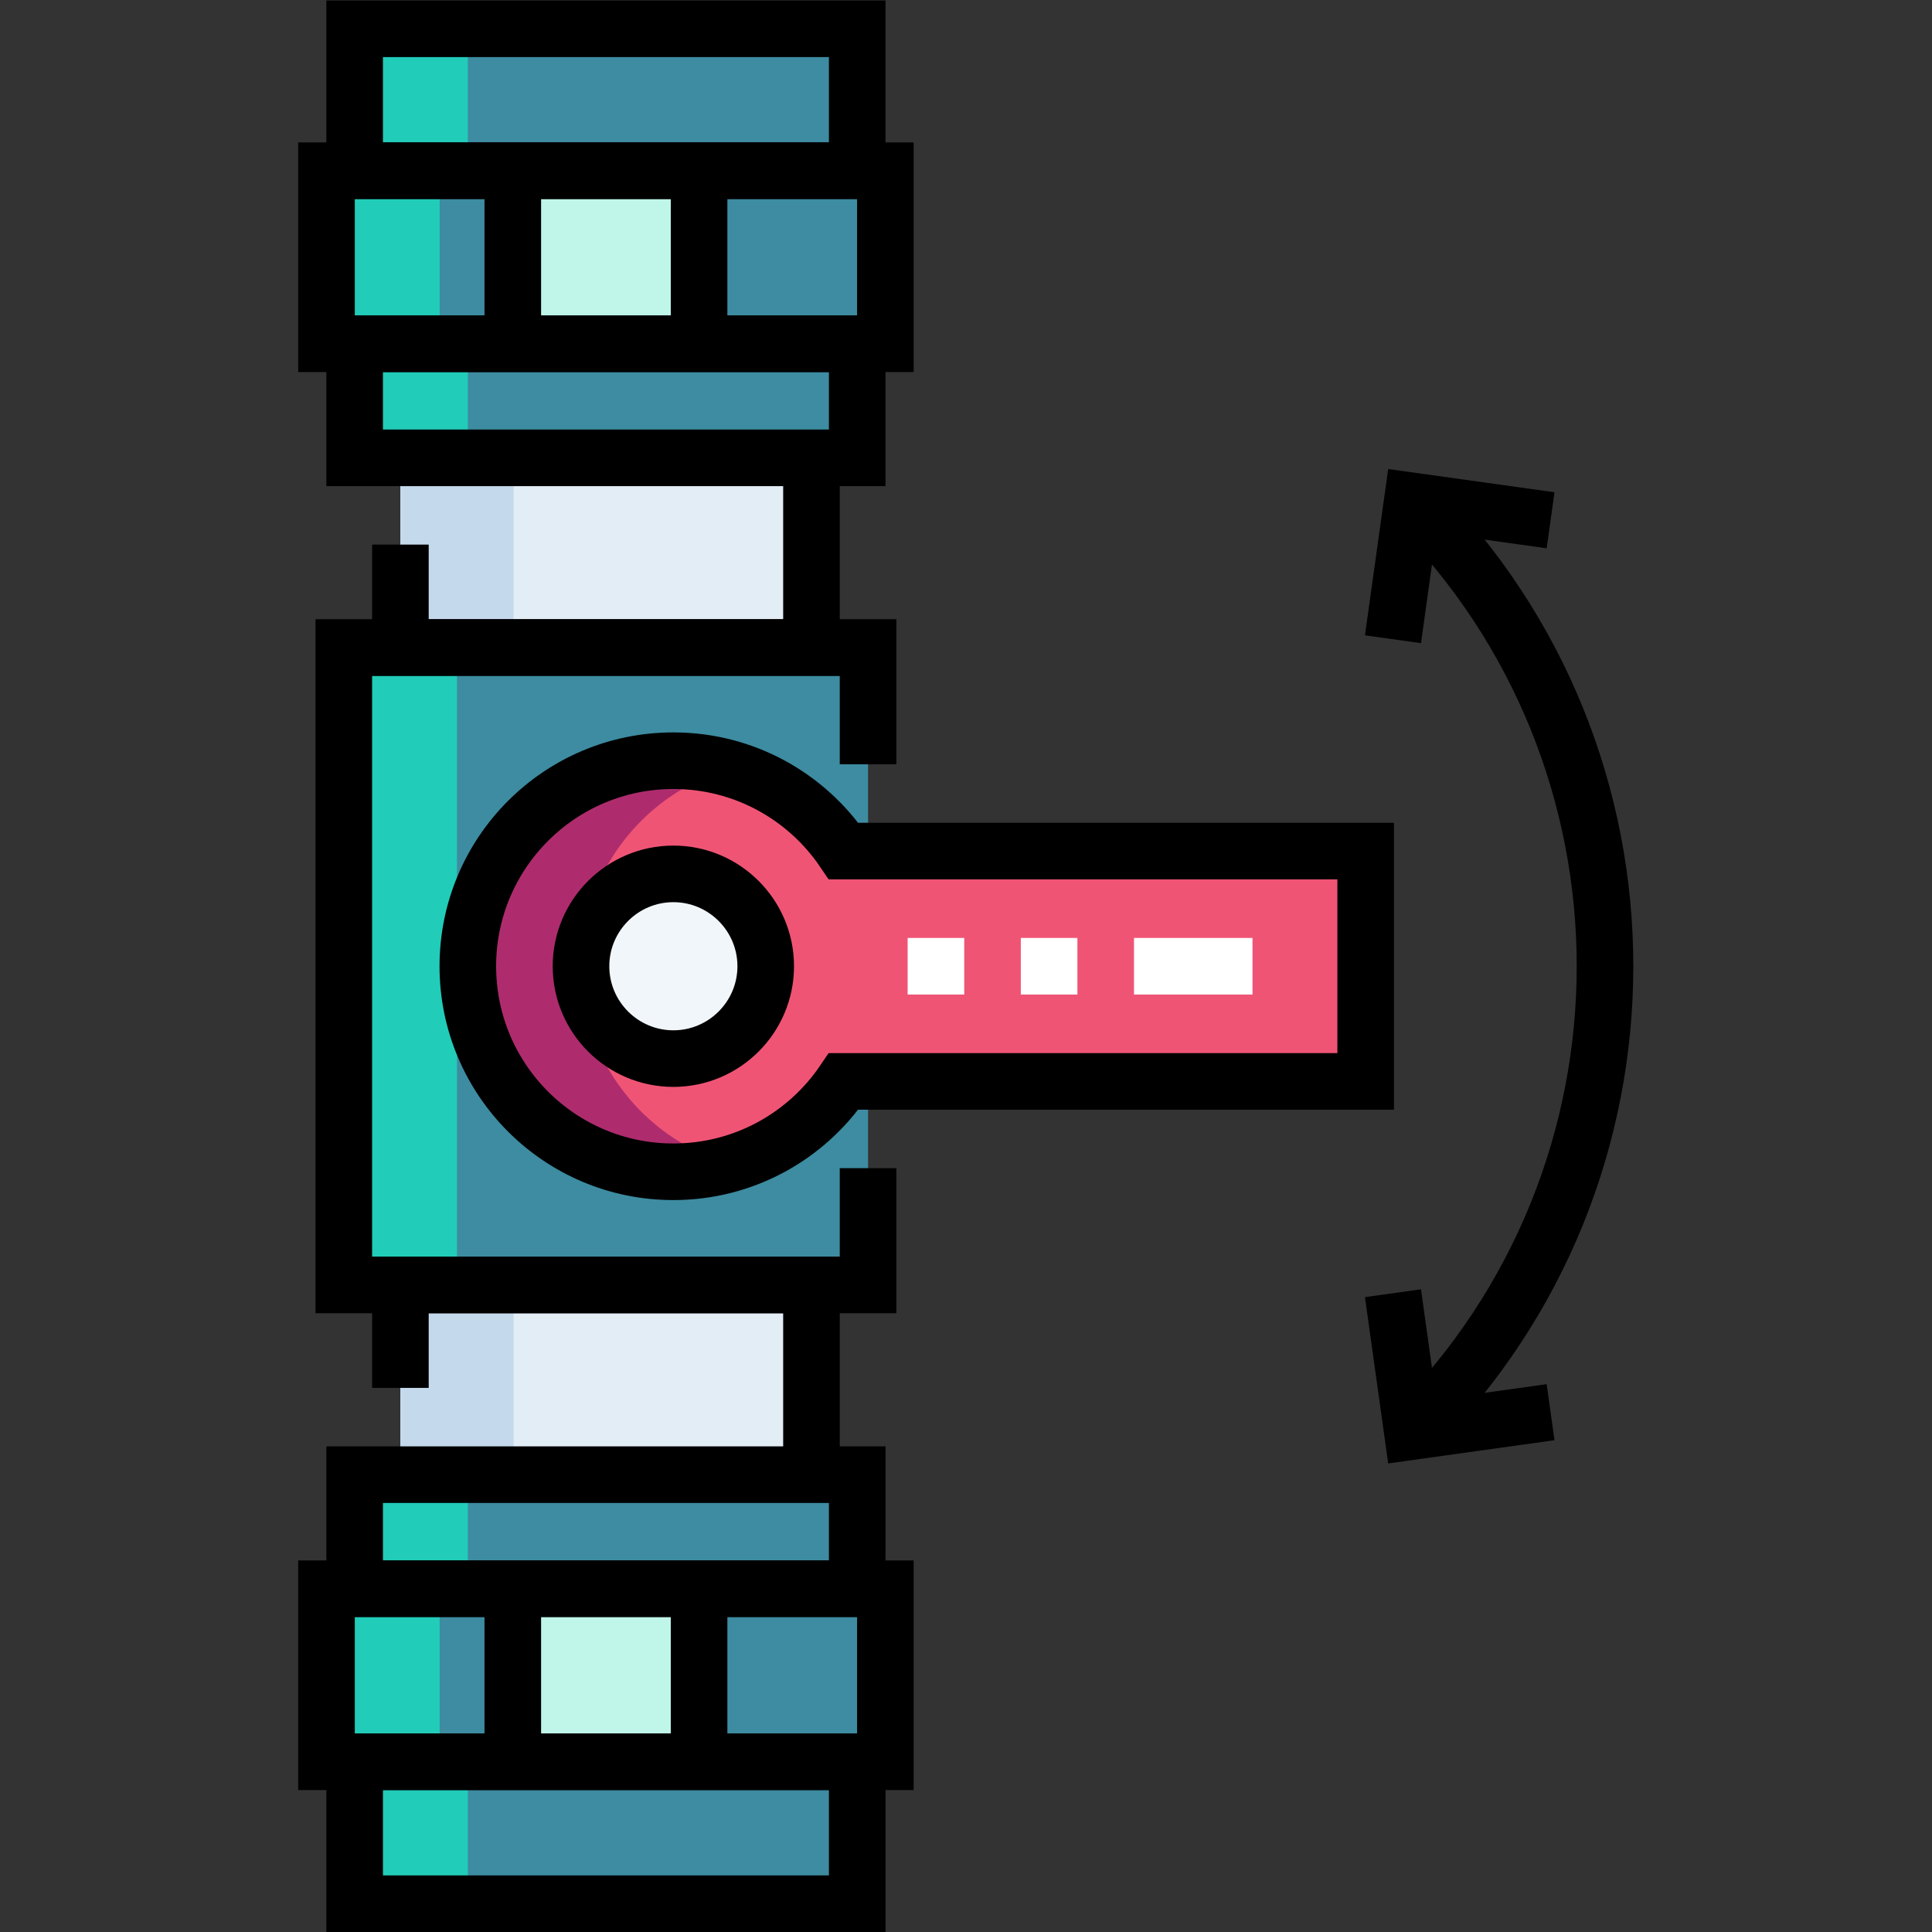 <svg xmlns="http://www.w3.org/2000/svg" version="1.1" xmlns:xlink="http://www.w3.org/1999/xlink" width="512" height="512" x="0" y="0" viewBox="0 0 682.667 682.667" style="enable-background:new 0 0 512 512" xml:space="preserve" class=""><rect x="0" y="0" width="682.667" height="682.667" fill="#333333" stroke="none"/><g><defs><clipPath id="a" clipPathUnits="userSpaceOnUse"><path d="M0 512h512V0H0Z" fill="#000000" opacity="1" data-original="#000000"></path></clipPath></defs><g clip-path="url(#a)" transform="matrix(1.333 0 0 -1.333 0 682.667)"><path d="M0 0h-138.384c-9.797 14.454-26.355 23.953-45.132 23.953-30.089 0-54.482-24.392-54.482-54.482s24.393-54.483 54.482-54.483c18.777 0 35.335 9.499 45.132 23.953H0Z" style="fill-opacity:1;fill-rule:nonzero;stroke:none" transform="translate(362.008 286.53)" fill="#f05475" data-original="#f05475" class=""></path><path d="M0 0c0 24.887 16.687 45.877 39.482 52.391a54.503 54.503 0 0 1-15 2.091C-5.607 54.482-30 30.09-30 0s24.393-54.482 54.482-54.482c5.203 0 10.235.729 15 2.091C16.687-45.877 0-24.887 0 0" style="fill-opacity:1;fill-rule:nonzero;stroke:none" transform="translate(154.01 256)" fill="#ae2c6d" data-original="#ae2c6d" class=""></path><path d="M86.548 466.878h148.143v-45.877H86.548Z" style="fill-opacity:1;fill-rule:nonzero;stroke:none" fill="#3d8ca1" data-original="#b6efbb" class="" opacity="1"></path><path d="M135.929 466.878h49.381v-45.877h-49.381Z" style="fill-opacity:1;fill-rule:nonzero;stroke:none" fill="#bff6e9" data-original="#bff6e9" class=""></path><path d="M94.01 390.77h133.218v30.231H94.01ZM94.01 466.878h133.218V504.5H94.01ZM234.691 45.122H86.548v45.877h148.143z" style="fill-opacity:1;fill-rule:nonzero;stroke:none" fill="#3d8ca1" data-original="#b6efbb" class="" opacity="1"></path><path d="M86.548 421.001h30v45.877h-30zM86.548 45.122h30v45.877h-30z" style="fill-opacity:1;fill-rule:nonzero;stroke:none" fill="#21ccb9" data-original="#21ccb9" class=""></path><path d="M185.31 45.122h-49.381v45.877h49.381Z" style="fill-opacity:1;fill-rule:nonzero;stroke:none" fill="#bff6e9" data-original="#bff6e9" class=""></path><path d="M227.229 121.23H94.011V90.999h133.218zM227.229 45.122H94.011V7.5h133.218z" style="fill-opacity:1;fill-rule:nonzero;stroke:none" fill="#3d8ca1" data-original="#b6efbb" class="" opacity="1"></path><path d="M94.01 390.77h30v30.231h-30zM94.01 466.878h30V504.5h-30zM94.01 90.999h30v30.231h-30zM94.01 7.5h30v37.622h-30z" style="fill-opacity:1;fill-rule:nonzero;stroke:none" fill="#21ccb9" data-original="#21ccb9" class=""></path><path d="M0 0c-13.5 0-24.482 10.982-24.482 24.482S-13.5 48.965 0 48.965s24.482-10.983 24.482-24.483S13.5 0 0 0" style="fill-opacity:1;fill-rule:nonzero;stroke:none" transform="translate(178.493 231.518)" fill="#f1f6fa" data-original="#f1f6fa"></path><path d="M106.137 121.23h108.964v50.287H106.137Zm0 269.54h108.964v-50.287H106.137Z" style="fill-opacity:1;fill-rule:nonzero;stroke:none" fill="#e3edf6" data-original="#e3edf6"></path><path d="M136.137 390.77h-30v-50.287h30zM106.137 121.23h30v50.287h-30z" style="fill-opacity:1;fill-rule:nonzero;stroke:none" fill="#c5d9ec" data-original="#c5d9ec"></path><path d="M0 0c-9.796-14.454-26.354-23.953-45.131-23.953-30.09 0-54.483 24.392-54.483 54.482s24.393 54.483 54.483 54.483c18.777 0 35.335-9.499 45.131-23.953h6.478v53.953h-138.965V-53.953H6.478V0Z" style="fill-opacity:1;fill-rule:nonzero;stroke:none" transform="translate(223.624 225.47)" fill="#3d8ca1" data-original="#b6efbb" class="" opacity="1"></path><path d="M91.137 171.518h30v168.965h-30z" style="fill-opacity:1;fill-rule:nonzero;stroke:none" fill="#21ccb9" data-original="#21ccb9" class=""></path><path d="M86.548 466.878h148.143v-45.877H86.548Z" style="stroke-width:15;stroke-linecap:butt;stroke-linejoin:miter;stroke-miterlimit:10;stroke-dasharray:none;stroke-opacity:1" fill="none" stroke="#000000" stroke-width="15" stroke-linecap="butt" stroke-linejoin="miter" stroke-miterlimit="10" stroke-dasharray="none" stroke-opacity="" data-original="#000000" class=""></path><path d="M135.929 466.878h49.381v-45.877h-49.381ZM94.01 390.77h133.218v30.231H94.01ZM94.01 466.878h133.218V504.5H94.01ZM234.691 45.122H86.548v45.877h148.143z" style="stroke-width:15;stroke-linecap:butt;stroke-linejoin:miter;stroke-miterlimit:10;stroke-dasharray:none;stroke-opacity:1" fill="none" stroke="#000000" stroke-width="15" stroke-linecap="butt" stroke-linejoin="miter" stroke-miterlimit="10" stroke-dasharray="none" stroke-opacity="" data-original="#000000" class=""></path><path d="M185.31 45.122h-49.381v45.877h49.381ZM227.229 121.23H94.011V90.999h133.218zM227.229 45.122H94.011V7.5h133.218z" style="stroke-width:15;stroke-linecap:butt;stroke-linejoin:miter;stroke-miterlimit:10;stroke-dasharray:none;stroke-opacity:1" fill="none" stroke="#000000" stroke-width="15" stroke-linecap="butt" stroke-linejoin="miter" stroke-miterlimit="10" stroke-dasharray="none" stroke-opacity="" data-original="#000000" class=""></path><path d="M0 0c-13.5 0-24.482 10.982-24.482 24.482S-13.5 48.965 0 48.965s24.482-10.983 24.482-24.483S13.5 0 0 0Z" style="stroke-width:15;stroke-linecap:butt;stroke-linejoin:miter;stroke-miterlimit:10;stroke-dasharray:none;stroke-opacity:1" transform="translate(178.493 231.518)" fill="none" stroke="#000000" stroke-width="15" stroke-linecap="butt" stroke-linejoin="miter" stroke-miterlimit="10" stroke-dasharray="none" stroke-opacity="" data-original="#000000" class=""></path><path d="M0 0h-138.384c-9.797 14.454-26.355 23.953-45.132 23.953-30.089 0-54.482-24.392-54.482-54.482s24.393-54.483 54.482-54.483c18.777 0 35.335 9.499 45.132 23.953H0Z" style="stroke-width:15;stroke-linecap:butt;stroke-linejoin:miter;stroke-miterlimit:10;stroke-dasharray:none;stroke-opacity:1" transform="translate(362.008 286.53)" fill="none" stroke="#000000" stroke-width="15" stroke-linecap="butt" stroke-linejoin="miter" stroke-miterlimit="10" stroke-dasharray="none" stroke-opacity="" data-original="#000000" class=""></path><path d="M0 0v50.287h-108.964V23M0 269.539v-50.287h-108.964v27.287" style="stroke-width:15;stroke-linecap:butt;stroke-linejoin:miter;stroke-miterlimit:10;stroke-dasharray:none;stroke-opacity:1" transform="translate(215.102 121.23)" fill="none" stroke="#000000" stroke-width="15" stroke-linecap="butt" stroke-linejoin="miter" stroke-miterlimit="10" stroke-dasharray="none" stroke-opacity="" data-original="#000000" class=""></path><path d="M0 0v30.953h-138.964v-168.965H0v30.953" style="stroke-width:15;stroke-linecap:butt;stroke-linejoin:miter;stroke-miterlimit:10;stroke-dasharray:none;stroke-opacity:1" transform="translate(230.102 309.53)" fill="none" stroke="#000000" stroke-width="15" stroke-linecap="butt" stroke-linejoin="miter" stroke-miterlimit="10" stroke-dasharray="none" stroke-opacity="" data-original="#000000" class=""></path><path d="M0 0h91.415" style="stroke-width:15;stroke-linecap:butt;stroke-linejoin:miter;stroke-miterlimit:10;stroke-dasharray:15, 15, 15, 15, 350;stroke-dashoffset:0;stroke-opacity:1" transform="translate(240.594 256)" fill="none" stroke="#ffffff" stroke-width="15" stroke-linecap="butt" stroke-linejoin="miter" stroke-miterlimit="10" stroke-dasharray="15, 15, 15, 15, 350" stroke-dashoffset="0" stroke-opacity="" data-original="#ffffff"></path><path d="M0 0c68.115-68.114 68.115-178.55 0-246.665" style="stroke-width:15;stroke-linecap:butt;stroke-linejoin:miter;stroke-miterlimit:10;stroke-dasharray:none;stroke-opacity:1" transform="translate(374.366 379.336)" fill="none" stroke="#000000" stroke-width="15" stroke-linecap="butt" stroke-linejoin="miter" stroke-miterlimit="10" stroke-dasharray="none" stroke-opacity="" data-original="#000000" class=""></path><path d="m0 0 5.121 36.656 36.656-5.121" style="stroke-width:15;stroke-linecap:butt;stroke-linejoin:miter;stroke-miterlimit:10;stroke-dasharray:none;stroke-opacity:1" transform="translate(369.245 342.68)" fill="none" stroke="#000000" stroke-width="15" stroke-linecap="butt" stroke-linejoin="miter" stroke-miterlimit="10" stroke-dasharray="none" stroke-opacity="" data-original="#000000" class=""></path><path d="m0 0 5.121-36.656 36.656 5.121" style="stroke-width:15;stroke-linecap:butt;stroke-linejoin:miter;stroke-miterlimit:10;stroke-dasharray:none;stroke-opacity:1" transform="translate(369.245 169.327)" fill="none" stroke="#000000" stroke-width="15" stroke-linecap="butt" stroke-linejoin="miter" stroke-miterlimit="10" stroke-dasharray="none" stroke-opacity="" data-original="#000000" class=""></path></g></g></svg>